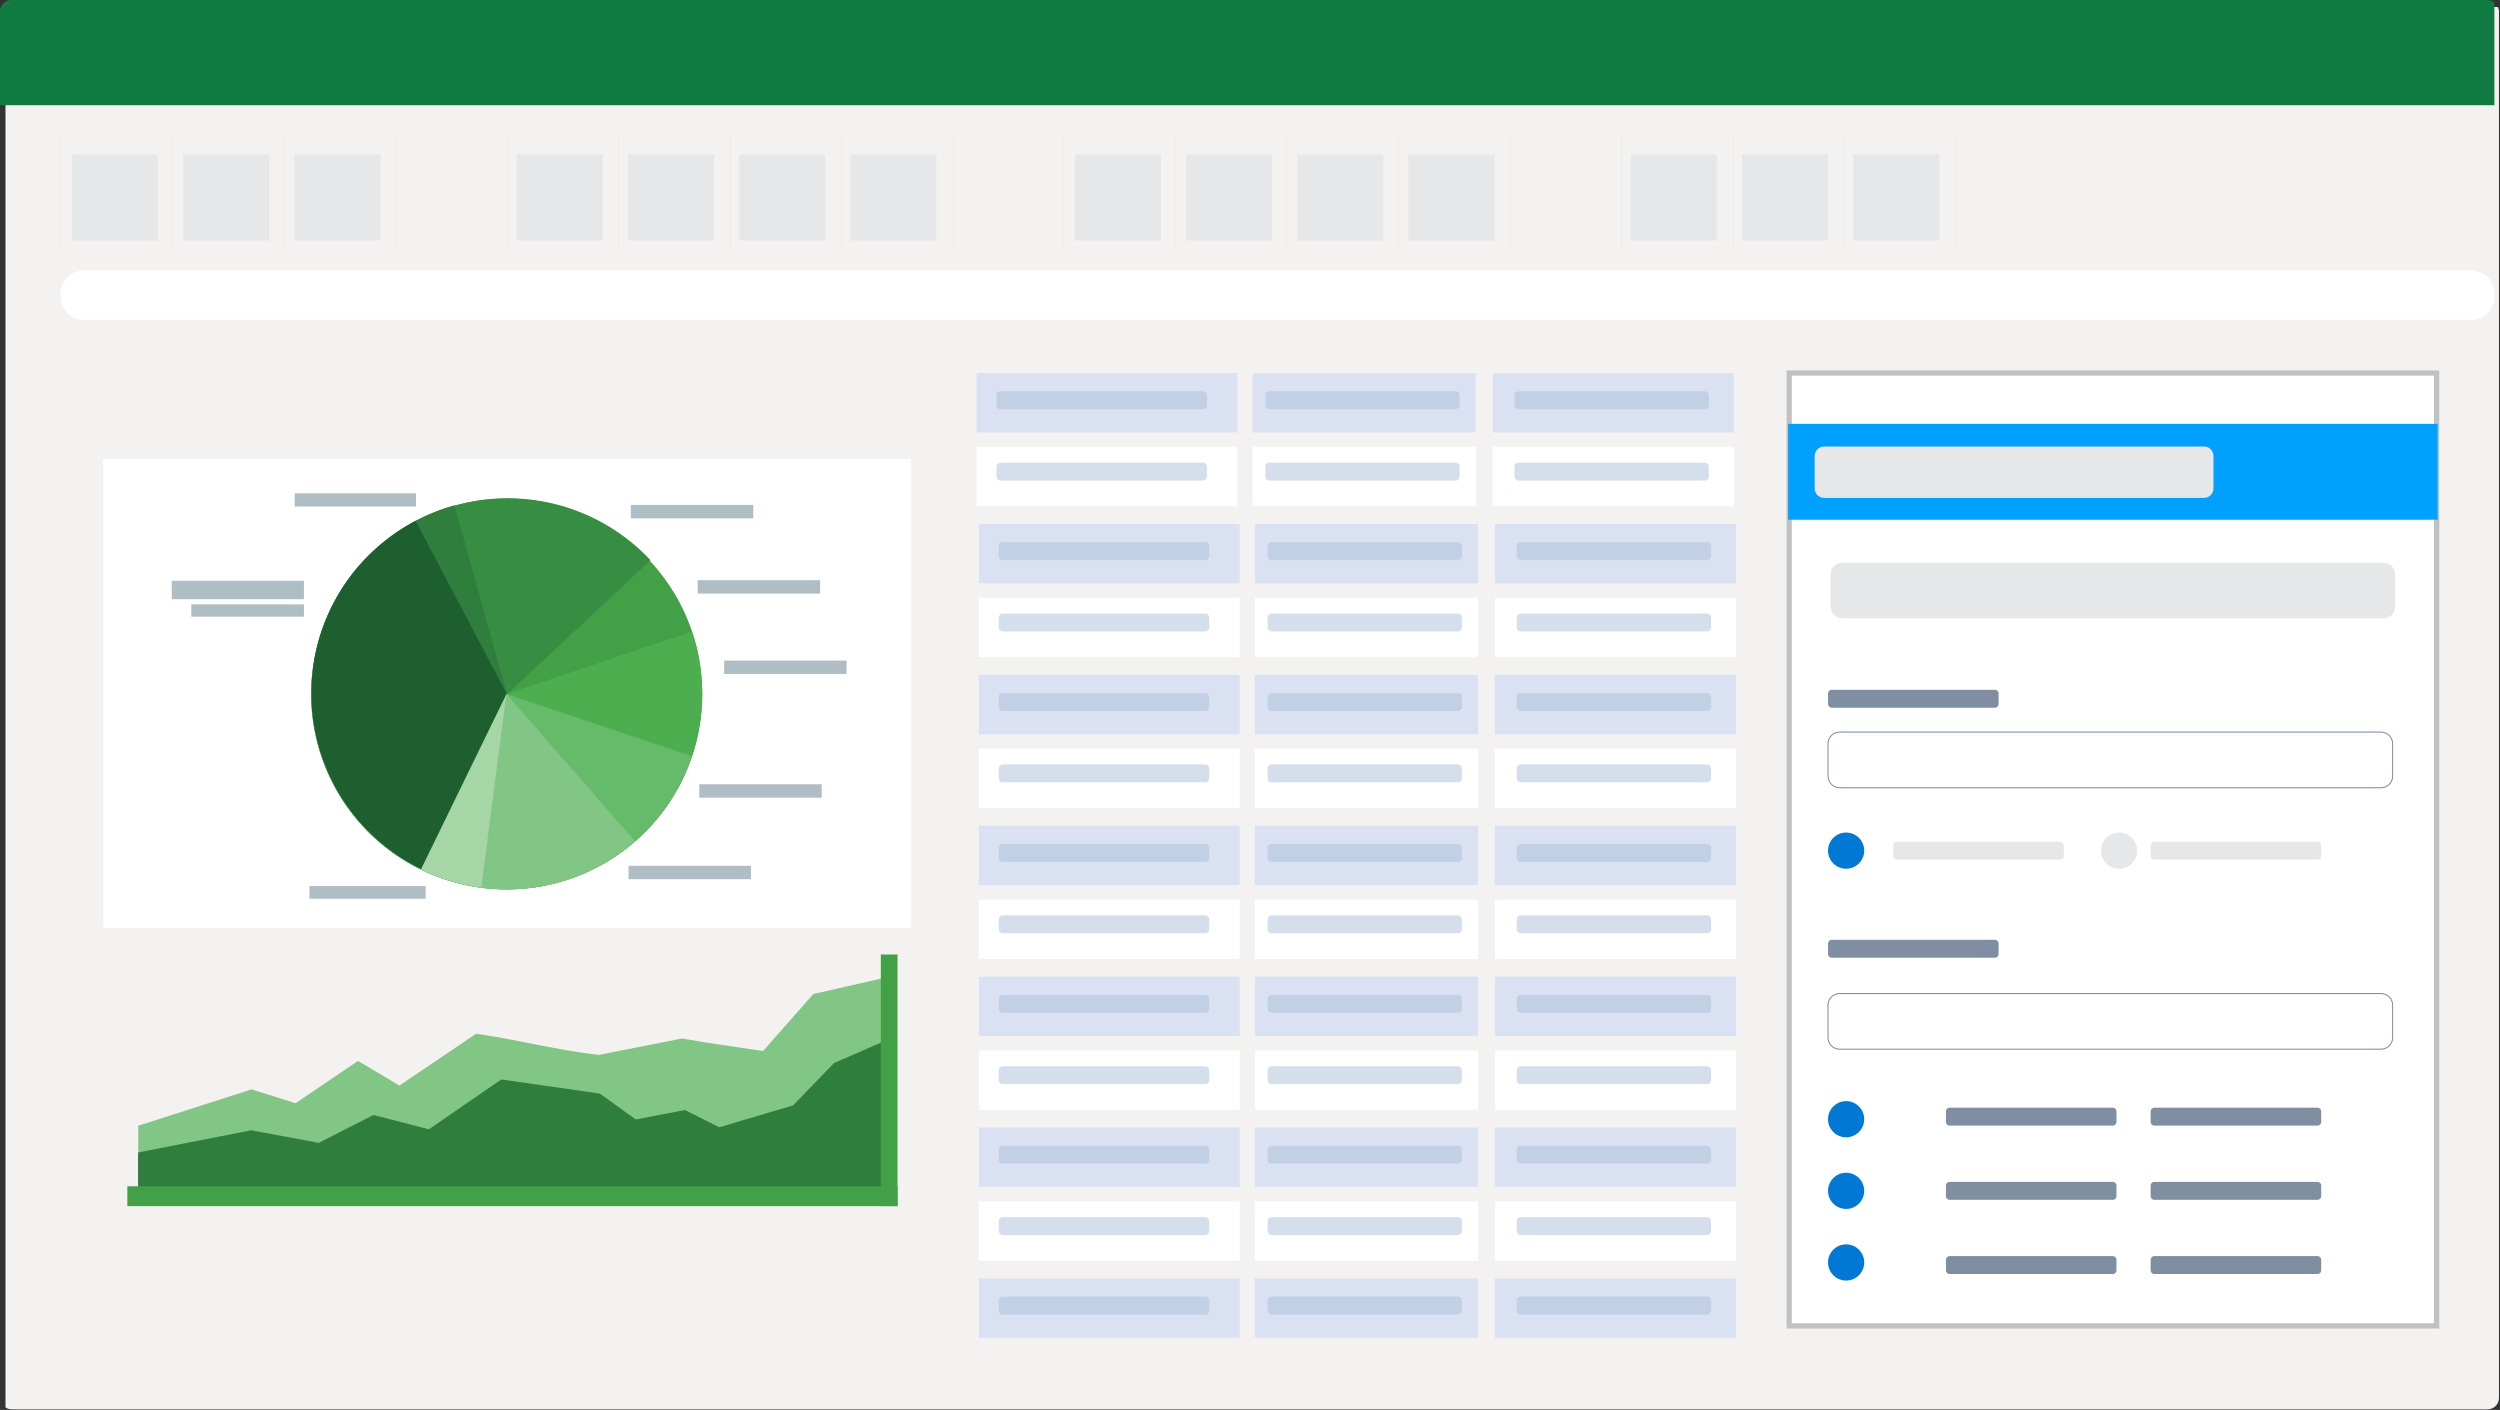 <svg width="1094" height="617" viewBox="0 0 1094 617" fill="none" xmlns="http://www.w3.org/2000/svg">
<rect x="0" y="0" width="1094" height="617" fill="#333333" stroke="none"/>
<g clip-path="url(#clip0_198_4038)">
<path d="M1093.56 3.07H2.41V616.74H1093.56V3.07Z" fill="#F3F2F1"/>
<path d="M1091.55 0H0V46.04H1091.55V0Z" fill="#107C41"/>
<path d="M1081.54 118.38H36.52C30.992 118.38 26.51 122.862 26.51 128.39V129.96C26.51 135.488 30.992 139.97 36.52 139.97H1081.54C1087.07 139.97 1091.55 135.488 1091.55 129.96V128.39C1091.55 122.862 1087.07 118.38 1081.54 118.38Z" fill="white"/>
<path d="M1066.27 163.26H782.95V580.21H1066.27V163.26Z" fill="white" stroke="#C1C1C1" stroke-width="2.29" stroke-miterlimit="10"/>
<path d="M1066.72 185.48H782.5V227.43H1066.72V185.48Z" fill="#00A0FF"/>
<path d="M964.48 195.39H798.24C795.954 195.39 794.1 197.243 794.1 199.53V213.75C794.1 216.036 795.954 217.89 798.24 217.89H964.48C966.766 217.89 968.62 216.036 968.62 213.75V199.53C968.62 197.243 966.766 195.39 964.48 195.39Z" fill="#E6E7E8"/>
<path d="M1041.9 320.35H805.06C802.232 320.35 799.94 322.642 799.94 325.47V339.6C799.94 342.427 802.232 344.72 805.06 344.72H1041.9C1044.73 344.72 1047.02 342.427 1047.02 339.6V325.47C1047.02 322.642 1044.73 320.35 1041.9 320.35Z" stroke="#808EA2" stroke-width="0.46" stroke-miterlimit="10"/>
<path d="M1043.03 246.25H806.19C803.362 246.25 801.07 248.542 801.07 251.37V265.5C801.07 268.328 803.362 270.62 806.19 270.62H1043.03C1045.86 270.62 1048.15 268.328 1048.15 265.5V251.37C1048.15 248.542 1045.86 246.25 1043.03 246.25Z" fill="#E6E7E8"/>
<path d="M1041.9 434.77H805.06C802.232 434.77 799.94 437.062 799.94 439.89V454.02C799.94 456.847 802.232 459.14 805.06 459.14H1041.9C1044.73 459.14 1047.02 456.847 1047.02 454.02V439.89C1047.02 437.062 1044.73 434.77 1041.9 434.77Z" stroke="#808EA2" stroke-width="0.46" stroke-miterlimit="10"/>
<path d="M872.98 301.85H801.54C800.656 301.85 799.94 302.566 799.94 303.45V308.1C799.94 308.983 800.656 309.7 801.54 309.7H872.98C873.864 309.7 874.58 308.983 874.58 308.1V303.45C874.58 302.566 873.864 301.85 872.98 301.85Z" fill="#808EA2"/>
<path d="M901.5 368.31H830.06C829.176 368.31 828.46 369.026 828.46 369.91V374.56C828.46 375.443 829.176 376.16 830.06 376.16H901.5C902.384 376.16 903.1 375.443 903.1 374.56V369.91C903.1 369.026 902.384 368.31 901.5 368.31Z" fill="#E6E7E8"/>
<path d="M1014.16 368.31H942.72C941.836 368.31 941.12 369.026 941.12 369.91V374.56C941.12 375.443 941.836 376.16 942.72 376.16H1014.16C1015.04 376.16 1015.76 375.443 1015.76 374.56V369.91C1015.76 369.026 1015.04 368.31 1014.16 368.31Z" fill="#E6E7E8"/>
<path d="M872.98 411.25H801.54C800.656 411.25 799.94 411.966 799.94 412.85V417.5C799.94 418.384 800.656 419.1 801.54 419.1H872.98C873.864 419.1 874.58 418.384 874.58 417.5V412.85C874.58 411.966 873.864 411.25 872.98 411.25Z" fill="#808EA2"/>
<path d="M924.57 484.72H853.13C852.246 484.72 851.53 485.436 851.53 486.32V490.97C851.53 491.853 852.246 492.57 853.13 492.57H924.57C925.454 492.57 926.17 491.853 926.17 490.97V486.32C926.17 485.436 925.454 484.72 924.57 484.72Z" fill="#808EA2"/>
<path d="M1014.16 484.72H942.72C941.836 484.72 941.12 485.436 941.12 486.32V490.97C941.12 491.853 941.836 492.57 942.72 492.57H1014.16C1015.04 492.57 1015.76 491.853 1015.76 490.97V486.32C1015.76 485.436 1015.04 484.72 1014.16 484.72Z" fill="#808EA2"/>
<path d="M924.57 517.19H853.13C852.246 517.19 851.53 517.906 851.53 518.79V523.44C851.53 524.324 852.246 525.04 853.13 525.04H924.57C925.454 525.04 926.17 524.324 926.17 523.44V518.79C926.17 517.906 925.454 517.19 924.57 517.19Z" fill="#808EA2"/>
<path d="M1014.16 517.19H942.72C941.836 517.19 941.12 517.906 941.12 518.79V523.44C941.12 524.324 941.836 525.04 942.72 525.04H1014.16C1015.04 525.04 1015.76 524.324 1015.76 523.44V518.79C1015.76 517.906 1015.04 517.19 1014.16 517.19Z" fill="#808EA2"/>
<path d="M924.57 549.66H853.13C852.246 549.66 851.53 550.376 851.53 551.26V555.91C851.53 556.793 852.246 557.51 853.13 557.51H924.57C925.454 557.51 926.17 556.793 926.17 555.91V551.26C926.17 550.376 925.454 549.66 924.57 549.66Z" fill="#808EA2"/>
<path d="M1014.16 549.66H942.72C941.836 549.66 941.12 550.376 941.12 551.26V555.91C941.12 556.793 941.836 557.51 942.72 557.51H1014.16C1015.04 557.51 1015.76 556.793 1015.76 555.91V551.26C1015.76 550.376 1015.04 549.66 1014.16 549.66Z" fill="#808EA2"/>
<path d="M807.86 380.16C812.234 380.16 815.78 376.614 815.78 372.24C815.78 367.866 812.234 364.32 807.86 364.32C803.486 364.32 799.94 367.866 799.94 372.24C799.94 376.614 803.486 380.16 807.86 380.16Z" fill="#0078D4"/>
<path d="M927.3 380.16C931.674 380.16 935.22 376.614 935.22 372.24C935.22 367.866 931.674 364.32 927.3 364.32C922.926 364.32 919.38 367.866 919.38 372.24C919.38 376.614 922.926 380.16 927.3 380.16Z" fill="#E6E7E8"/>
<path d="M807.86 497.69C812.234 497.69 815.78 494.144 815.78 489.77C815.78 485.395 812.234 481.85 807.86 481.85C803.486 481.85 799.94 485.395 799.94 489.77C799.94 494.144 803.486 497.69 807.86 497.69Z" fill="#0078D4"/>
<path d="M807.86 529.03C812.234 529.03 815.78 525.484 815.78 521.11C815.78 516.736 812.234 513.19 807.86 513.19C803.486 513.19 799.94 516.736 799.94 521.11C799.94 525.484 803.486 529.03 807.86 529.03Z" fill="#0078D4"/>
<path d="M807.86 560.37C812.234 560.37 815.78 556.824 815.78 552.45C815.78 548.076 812.234 544.53 807.86 544.53C803.486 544.53 799.94 548.076 799.94 552.45C799.94 556.824 803.486 560.37 807.86 560.37Z" fill="#0078D4"/>
<path d="M541.48 163.26H427.35V189.25H541.48V163.26Z" fill="#D9E1F2"/>
<path d="M541.48 195.56H427.35V221.55H541.48V195.56Z" fill="white"/>
<path d="M645.82 163.26H548.14V189.25H645.82V163.26Z" fill="#D9E1F2"/>
<path d="M645.82 195.56H548.14V221.55H645.82V195.56Z" fill="white"/>
<path d="M758.72 163.26H653.2V189.25H758.72V163.26Z" fill="#D9E1F2"/>
<path d="M758.72 195.56H653.2V221.55H758.72V195.56Z" fill="white"/>
<path opacity="0.5" d="M526.39 171.22H437.82C436.842 171.22 436.05 172.012 436.05 172.99V177.3C436.05 178.277 436.842 179.07 437.82 179.07H526.39C527.368 179.07 528.16 178.277 528.16 177.3V172.99C528.16 172.012 527.368 171.22 526.39 171.22Z" fill="#ADC0D8"/>
<path opacity="0.5" d="M637.01 171.22H555.42C554.476 171.22 553.71 171.985 553.71 172.93V177.36C553.71 178.304 554.476 179.07 555.42 179.07H637.01C637.954 179.07 638.72 178.304 638.72 177.36V172.93C638.72 171.985 637.954 171.22 637.01 171.22Z" fill="#ADC0D8"/>
<path opacity="0.5" d="M746.05 171.22H664.43C663.486 171.22 662.72 171.985 662.72 172.93V177.36C662.72 178.304 663.486 179.07 664.43 179.07H746.05C746.994 179.07 747.76 178.304 747.76 177.36V172.93C747.76 171.985 746.994 171.22 746.05 171.22Z" fill="#ADC0D8"/>
<path opacity="0.5" d="M526.39 202.45H437.82C436.842 202.45 436.05 203.242 436.05 204.22V208.53C436.05 209.507 436.842 210.3 437.82 210.3H526.39C527.368 210.3 528.16 209.507 528.16 208.53V204.22C528.16 203.242 527.368 202.45 526.39 202.45Z" fill="#ADC0D8"/>
<path opacity="0.5" d="M637.01 202.45H555.42C554.476 202.45 553.71 203.215 553.71 204.16V208.59C553.71 209.534 554.476 210.3 555.42 210.3H637.01C637.954 210.3 638.72 209.534 638.72 208.59V204.16C638.72 203.215 637.954 202.45 637.01 202.45Z" fill="#ADC0D8"/>
<path opacity="0.5" d="M746.05 202.45H664.43C663.486 202.45 662.72 203.215 662.72 204.16V208.59C662.72 209.534 663.486 210.3 664.43 210.3H746.05C746.994 210.3 747.76 209.534 747.76 208.59V204.16C747.76 203.215 746.994 202.45 746.05 202.45Z" fill="#ADC0D8"/>
<path d="M542.48 229.29H428.35V255.28H542.48V229.29Z" fill="#D9E1F2"/>
<path d="M542.48 261.589H428.35V287.579H542.48V261.589Z" fill="white"/>
<path d="M646.82 229.29H549.14V255.28H646.82V229.29Z" fill="#D9E1F2"/>
<path d="M646.82 261.589H549.14V287.579H646.82V261.589Z" fill="white"/>
<path d="M759.72 229.29H654.2V255.28H759.72V229.29Z" fill="#D9E1F2"/>
<path d="M759.72 261.589H654.2V287.579H759.72V261.589Z" fill="white"/>
<path opacity="0.5" d="M527.39 237.25H438.82C437.842 237.25 437.05 238.042 437.05 239.02V243.33C437.05 244.308 437.842 245.1 438.82 245.1H527.39C528.368 245.1 529.16 244.308 529.16 243.33V239.02C529.16 238.042 528.368 237.25 527.39 237.25Z" fill="#ADC0D8"/>
<path opacity="0.5" d="M638.01 237.25H556.42C555.476 237.25 554.71 238.016 554.71 238.96V243.39C554.71 244.334 555.476 245.1 556.42 245.1H638.01C638.954 245.1 639.72 244.334 639.72 243.39V238.96C639.72 238.016 638.954 237.25 638.01 237.25Z" fill="#ADC0D8"/>
<path opacity="0.5" d="M747.05 237.25H665.43C664.486 237.25 663.72 238.016 663.72 238.96V243.39C663.72 244.334 664.486 245.1 665.43 245.1H747.05C747.994 245.1 748.76 244.334 748.76 243.39V238.96C748.76 238.016 747.994 237.25 747.05 237.25Z" fill="#ADC0D8"/>
<path opacity="0.5" d="M527.39 268.48H438.82C437.842 268.48 437.05 269.272 437.05 270.25V274.56C437.05 275.538 437.842 276.33 438.82 276.33H527.39C528.368 276.33 529.16 275.538 529.16 274.56V270.25C529.16 269.272 528.368 268.48 527.39 268.48Z" fill="#ADC0D8"/>
<path opacity="0.5" d="M638.01 268.48H556.42C555.476 268.48 554.71 269.246 554.71 270.19V274.62C554.71 275.564 555.476 276.33 556.42 276.33H638.01C638.954 276.33 639.72 275.564 639.72 274.62V270.19C639.72 269.246 638.954 268.48 638.01 268.48Z" fill="#ADC0D8"/>
<path opacity="0.5" d="M747.05 268.48H665.43C664.486 268.48 663.72 269.246 663.72 270.19V274.62C663.72 275.564 664.486 276.33 665.43 276.33H747.05C747.994 276.33 748.76 275.564 748.76 274.62V270.19C748.76 269.246 747.994 268.48 747.05 268.48Z" fill="#ADC0D8"/>
<path d="M542.48 295.32H428.35V321.31H542.48V295.32Z" fill="#D9E1F2"/>
<path d="M542.48 327.63H428.35V353.62H542.48V327.63Z" fill="white"/>
<path d="M646.82 295.32H549.14V321.31H646.82V295.32Z" fill="#D9E1F2"/>
<path d="M646.82 327.63H549.14V353.62H646.82V327.63Z" fill="white"/>
<path d="M759.72 295.32H654.2V321.31H759.72V295.32Z" fill="#D9E1F2"/>
<path d="M759.72 327.63H654.2V353.62H759.72V327.63Z" fill="white"/>
<path opacity="0.5" d="M527.39 303.28H438.82C437.842 303.28 437.05 304.072 437.05 305.05V309.36C437.05 310.337 437.842 311.13 438.82 311.13H527.39C528.368 311.13 529.16 310.337 529.16 309.36V305.05C529.16 304.072 528.368 303.28 527.39 303.28Z" fill="#ADC0D8"/>
<path opacity="0.5" d="M638.01 303.28H556.42C555.476 303.28 554.71 304.045 554.71 304.99V309.42C554.71 310.364 555.476 311.13 556.42 311.13H638.01C638.954 311.13 639.72 310.364 639.72 309.42V304.99C639.72 304.045 638.954 303.28 638.01 303.28Z" fill="#ADC0D8"/>
<path opacity="0.5" d="M747.05 303.28H665.43C664.486 303.28 663.72 304.045 663.72 304.99V309.42C663.72 310.364 664.486 311.13 665.43 311.13H747.05C747.994 311.13 748.76 310.364 748.76 309.42V304.99C748.76 304.045 747.994 303.28 747.05 303.28Z" fill="#ADC0D8"/>
<path opacity="0.5" d="M527.39 334.51H438.82C437.842 334.51 437.05 335.302 437.05 336.28V340.59C437.05 341.567 437.842 342.36 438.82 342.36H527.39C528.368 342.36 529.16 341.567 529.16 340.59V336.28C529.16 335.302 528.368 334.51 527.39 334.51Z" fill="#ADC0D8"/>
<path opacity="0.5" d="M638.01 334.51H556.42C555.476 334.51 554.71 335.275 554.71 336.22V340.65C554.71 341.594 555.476 342.36 556.42 342.36H638.01C638.954 342.36 639.72 341.594 639.72 340.65V336.22C639.72 335.275 638.954 334.51 638.01 334.51Z" fill="#ADC0D8"/>
<path opacity="0.5" d="M747.05 334.51H665.43C664.486 334.51 663.72 335.275 663.72 336.22V340.65C663.72 341.594 664.486 342.36 665.43 342.36H747.05C747.994 342.36 748.76 341.594 748.76 340.65V336.22C748.76 335.275 747.994 334.51 747.05 334.51Z" fill="#ADC0D8"/>
<path d="M542.48 361.35H428.35V387.34H542.48V361.35Z" fill="#D9E1F2"/>
<path d="M542.48 393.66H428.35V419.65H542.48V393.66Z" fill="white"/>
<path d="M646.82 361.35H549.14V387.34H646.82V361.35Z" fill="#D9E1F2"/>
<path d="M646.82 393.66H549.14V419.65H646.82V393.66Z" fill="white"/>
<path d="M759.72 361.35H654.2V387.34H759.72V361.35Z" fill="#D9E1F2"/>
<path d="M759.72 393.66H654.2V419.65H759.72V393.66Z" fill="white"/>
<path opacity="0.5" d="M527.39 369.32H438.82C437.842 369.32 437.05 370.112 437.05 371.09V375.4C437.05 376.377 437.842 377.17 438.82 377.17H527.39C528.368 377.17 529.16 376.377 529.16 375.4V371.09C529.16 370.112 528.368 369.32 527.39 369.32Z" fill="#ADC0D8"/>
<path opacity="0.5" d="M638.01 369.32H556.42C555.476 369.32 554.71 370.085 554.71 371.03V375.46C554.71 376.404 555.476 377.17 556.42 377.17H638.01C638.954 377.17 639.72 376.404 639.72 375.46V371.03C639.72 370.085 638.954 369.32 638.01 369.32Z" fill="#ADC0D8"/>
<path opacity="0.5" d="M747.05 369.32H665.43C664.486 369.32 663.72 370.085 663.72 371.03V375.46C663.72 376.404 664.486 377.17 665.43 377.17H747.05C747.994 377.17 748.76 376.404 748.76 375.46V371.03C748.76 370.085 747.994 369.32 747.05 369.32Z" fill="#ADC0D8"/>
<path opacity="0.5" d="M527.39 400.55H438.82C437.842 400.55 437.05 401.342 437.05 402.32V406.63C437.05 407.607 437.842 408.4 438.82 408.4H527.39C528.368 408.4 529.16 407.607 529.16 406.63V402.32C529.16 401.342 528.368 400.55 527.39 400.55Z" fill="#ADC0D8"/>
<path opacity="0.5" d="M638.01 400.55H556.42C555.476 400.55 554.71 401.315 554.71 402.26V406.69C554.71 407.634 555.476 408.4 556.42 408.4H638.01C638.954 408.4 639.72 407.634 639.72 406.69V402.26C639.72 401.315 638.954 400.55 638.01 400.55Z" fill="#ADC0D8"/>
<path opacity="0.5" d="M747.05 400.55H665.43C664.486 400.55 663.72 401.315 663.72 402.26V406.69C663.72 407.634 664.486 408.4 665.43 408.4H747.05C747.994 408.4 748.76 407.634 748.76 406.69V402.26C748.76 401.315 747.994 400.55 747.05 400.55Z" fill="#ADC0D8"/>
<path d="M542.48 427.38H428.35V453.37H542.48V427.38Z" fill="#D9E1F2"/>
<path d="M542.48 459.69H428.35V485.68H542.48V459.69Z" fill="white"/>
<path d="M646.82 427.38H549.14V453.37H646.82V427.38Z" fill="#D9E1F2"/>
<path d="M646.82 459.69H549.14V485.68H646.82V459.69Z" fill="white"/>
<path d="M759.72 427.38H654.2V453.37H759.72V427.38Z" fill="#D9E1F2"/>
<path d="M759.72 459.69H654.2V485.68H759.72V459.69Z" fill="white"/>
<path opacity="0.5" d="M527.39 435.35H438.82C437.842 435.35 437.05 436.142 437.05 437.12V441.43C437.05 442.407 437.842 443.2 438.82 443.2H527.39C528.368 443.2 529.16 442.407 529.16 441.43V437.12C529.16 436.142 528.368 435.35 527.39 435.35Z" fill="#ADC0D8"/>
<path opacity="0.5" d="M638.01 435.35H556.42C555.476 435.35 554.71 436.115 554.71 437.06V441.49C554.71 442.434 555.476 443.2 556.42 443.2H638.01C638.954 443.2 639.72 442.434 639.72 441.49V437.06C639.72 436.115 638.954 435.35 638.01 435.35Z" fill="#ADC0D8"/>
<path opacity="0.5" d="M747.05 435.35H665.43C664.486 435.35 663.72 436.115 663.72 437.06V441.49C663.72 442.434 664.486 443.2 665.43 443.2H747.05C747.994 443.2 748.76 442.434 748.76 441.49V437.06C748.76 436.115 747.994 435.35 747.05 435.35Z" fill="#ADC0D8"/>
<path opacity="0.5" d="M527.39 466.58H438.82C437.842 466.58 437.05 467.372 437.05 468.35V472.66C437.05 473.637 437.842 474.43 438.82 474.43H527.39C528.368 474.43 529.16 473.637 529.16 472.66V468.35C529.16 467.372 528.368 466.58 527.39 466.58Z" fill="#ADC0D8"/>
<path opacity="0.5" d="M638.01 466.58H556.42C555.476 466.58 554.71 467.345 554.71 468.29V472.72C554.71 473.664 555.476 474.43 556.42 474.43H638.01C638.954 474.43 639.72 473.664 639.72 472.72V468.29C639.72 467.345 638.954 466.58 638.01 466.58Z" fill="#ADC0D8"/>
<path opacity="0.5" d="M747.05 466.58H665.43C664.486 466.58 663.72 467.345 663.72 468.29V472.72C663.72 473.664 664.486 474.43 665.43 474.43H747.05C747.994 474.43 748.76 473.664 748.76 472.72V468.29C748.76 467.345 747.994 466.58 747.05 466.58Z" fill="#ADC0D8"/>
<path d="M542.48 493.41H428.35V519.4H542.48V493.41Z" fill="#D9E1F2"/>
<path d="M542.48 525.72H428.35V551.71H542.48V525.72Z" fill="white"/>
<path d="M646.82 493.41H549.14V519.4H646.82V493.41Z" fill="#D9E1F2"/>
<path d="M646.82 525.72H549.14V551.71H646.82V525.72Z" fill="white"/>
<path d="M759.72 493.41H654.2V519.4H759.72V493.41Z" fill="#D9E1F2"/>
<path d="M759.72 525.72H654.2V551.71H759.72V525.72Z" fill="white"/>
<path opacity="0.5" d="M527.39 501.38H438.82C437.842 501.38 437.05 502.172 437.05 503.15V507.46C437.05 508.437 437.842 509.23 438.82 509.23H527.39C528.368 509.23 529.16 508.437 529.16 507.46V503.15C529.16 502.172 528.368 501.38 527.39 501.38Z" fill="#ADC0D8"/>
<path opacity="0.5" d="M638.01 501.38H556.42C555.476 501.38 554.71 502.145 554.71 503.09V507.52C554.71 508.464 555.476 509.23 556.42 509.23H638.01C638.954 509.23 639.72 508.464 639.72 507.52V503.09C639.72 502.145 638.954 501.38 638.01 501.38Z" fill="#ADC0D8"/>
<path opacity="0.5" d="M747.05 501.38H665.43C664.486 501.38 663.72 502.145 663.72 503.09V507.52C663.72 508.464 664.486 509.23 665.43 509.23H747.05C747.994 509.23 748.76 508.464 748.76 507.52V503.09C748.76 502.145 747.994 501.38 747.05 501.38Z" fill="#ADC0D8"/>
<path opacity="0.5" d="M527.39 532.61H438.82C437.842 532.61 437.05 533.402 437.05 534.38V538.69C437.05 539.667 437.842 540.46 438.82 540.46H527.39C528.368 540.46 529.16 539.667 529.16 538.69V534.38C529.16 533.402 528.368 532.61 527.39 532.61Z" fill="#ADC0D8"/>
<path opacity="0.5" d="M638.01 532.61H556.42C555.476 532.61 554.71 533.375 554.71 534.32V538.75C554.71 539.694 555.476 540.46 556.42 540.46H638.01C638.954 540.46 639.72 539.694 639.72 538.75V534.32C639.72 533.375 638.954 532.61 638.01 532.61Z" fill="#ADC0D8"/>
<path opacity="0.5" d="M747.05 532.61H665.43C664.486 532.61 663.72 533.375 663.72 534.32V538.75C663.72 539.694 664.486 540.46 665.43 540.46H747.05C747.994 540.46 748.76 539.694 748.76 538.75V534.32C748.76 533.375 747.994 532.61 747.05 532.61Z" fill="#ADC0D8"/>
<path d="M542.48 559.44H428.35V585.43H542.48V559.44Z" fill="#D9E1F2"/>
<path d="M646.82 559.44H549.14V585.43H646.82V559.44Z" fill="#D9E1F2"/>
<path d="M759.72 559.44H654.2V585.43H759.72V559.44Z" fill="#D9E1F2"/>
<path opacity="0.5" d="M527.39 567.41H438.82C437.842 567.41 437.05 568.202 437.05 569.18V573.49C437.05 574.467 437.842 575.26 438.82 575.26H527.39C528.368 575.26 529.16 574.467 529.16 573.49V569.18C529.16 568.202 528.368 567.41 527.39 567.41Z" fill="#ADC0D8"/>
<path opacity="0.5" d="M638.01 567.41H556.42C555.476 567.41 554.71 568.175 554.71 569.12V573.55C554.71 574.494 555.476 575.26 556.42 575.26H638.01C638.954 575.26 639.72 574.494 639.72 573.55V569.12C639.72 568.175 638.954 567.41 638.01 567.41Z" fill="#ADC0D8"/>
<path opacity="0.5" d="M747.05 567.41H665.43C664.486 567.41 663.72 568.175 663.72 569.12V573.55C663.72 574.494 664.486 575.26 665.43 575.26H747.05C747.994 575.26 748.76 574.494 748.76 573.55V569.12C748.76 568.175 747.994 567.41 747.05 567.41Z" fill="#ADC0D8"/>
<path d="M417.41 109.27V58.55" stroke="#EEEDED" stroke-width="0.59" stroke-miterlimit="10"/>
<path d="M368.54 109.27V58.55" stroke="#EEEDED" stroke-width="0.59" stroke-miterlimit="10"/>
<path d="M319.68 109.27V58.55" stroke="#EEEDED" stroke-width="0.59" stroke-miterlimit="10"/>
<path d="M270.82 109.27V58.55" stroke="#EEEDED" stroke-width="0.59" stroke-miterlimit="10"/>
<path d="M221.96 109.27V58.55" stroke="#EEEDED" stroke-width="0.59" stroke-miterlimit="10"/>
<path d="M173.1 109.27V58.55" stroke="#EEEDED" stroke-width="0.59" stroke-miterlimit="10"/>
<path d="M124.24 109.27V58.55" stroke="#EEEDED" stroke-width="0.59" stroke-miterlimit="10"/>
<path d="M75.38 109.27V58.55" stroke="#EEEDED" stroke-width="0.59" stroke-miterlimit="10"/>
<path d="M26.51 109.27V58.55" stroke="#EEEDED" stroke-width="0.59" stroke-miterlimit="10"/>
<path d="M372.09 67.56V105.25H409.78V67.56H372.09Z" fill="#E6E7E8"/>
<path d="M323.44 67.56V105.25H361.13V67.56H323.44Z" fill="#E6E7E8"/>
<path d="M274.79 67.56V105.25H312.48V67.56H274.79Z" fill="#E6E7E8"/>
<path d="M226.14 67.56V105.25H263.83V67.56H226.14Z" fill="#E6E7E8"/>
<path d="M128.84 67.56V105.25H166.53V67.56H128.84Z" fill="#E6E7E8"/>
<path d="M80.19 67.56V105.25H117.88V67.56H80.19Z" fill="#E6E7E8"/>
<path d="M31.54 67.56L31.54 105.25H69.23V67.56H31.54Z" fill="#E6E7E8"/>
<path d="M856.25 109.27V58.55" stroke="#EEEDED" stroke-width="0.59" stroke-miterlimit="10"/>
<path d="M807.39 109.27V58.55" stroke="#EEEDED" stroke-width="0.59" stroke-miterlimit="10"/>
<path d="M758.53 109.27V58.55" stroke="#EEEDED" stroke-width="0.59" stroke-miterlimit="10"/>
<path d="M709.67 109.27V58.55" stroke="#EEEDED" stroke-width="0.59" stroke-miterlimit="10"/>
<path d="M660.81 109.27V58.55" stroke="#EEEDED" stroke-width="0.59" stroke-miterlimit="10"/>
<path d="M611.94 109.27V58.55" stroke="#EEEDED" stroke-width="0.59" stroke-miterlimit="10"/>
<path d="M563.08 109.27V58.55" stroke="#EEEDED" stroke-width="0.59" stroke-miterlimit="10"/>
<path d="M514.22 109.27V58.55" stroke="#EEEDED" stroke-width="0.59" stroke-miterlimit="10"/>
<path d="M465.36 109.27V58.55" stroke="#EEEDED" stroke-width="0.59" stroke-miterlimit="10"/>
<path d="M810.93 67.57V105.26H848.62V67.57H810.93Z" fill="#E6E7E8"/>
<path d="M762.28 67.57V105.26H799.97V67.57H762.28Z" fill="#E6E7E8"/>
<path d="M713.63 67.57V105.26H751.32V67.57H713.63Z" fill="#E6E7E8"/>
<path d="M616.33 67.57V105.26H654.02V67.57H616.33Z" fill="#E6E7E8"/>
<path d="M567.68 67.57V105.26H605.37V67.57H567.68Z" fill="#E6E7E8"/>
<path d="M519.03 67.57V105.26H556.72V67.57H519.03Z" fill="#E6E7E8"/>
<path d="M470.38 67.57V105.26H508.07V67.57H470.38Z" fill="#E6E7E8"/>
<path d="M60.52 523.62V492.61L110.08 476.7L129.33 482.77L156.67 464.25L174.78 475.05L208.37 452.33C228.13 455.27 242.59 459.37 262.06 461.63L298.41 454.44L308.56 456.13L333.92 459.93L355.9 434.99L389.3 427.38L388.88 523.34L60.52 523.6V523.62Z" fill="#81C684"/>
<path d="M60.43 523.78V504.33L109.89 494.61L139.48 500.11L163.41 487.91L187.67 494.19L219.35 472.36L262.49 478.55L278.19 489.87L299.69 485.74L314.74 493.29L347.02 483.73L364.95 465.2L388.27 455.04V521.99L60.42 523.79L60.43 523.78Z" fill="#307E3D"/>
<path d="M392.76 519.12H55.73V527.81H392.76V519.12Z" fill="#42A047"/>
<path d="M392.76 417.67H385.45V527.81H392.76V417.67Z" fill="#42A047"/>
<path d="M398.71 200.82H45.21V406.05H398.71V200.82Z" fill="white"/>
<path d="M133 254.16H75.16V262.21H133V254.16Z" fill="#AFBDC4"/>
<path d="M133.01 264.47H83.7V269.85H133.01V264.47Z" fill="#AFBDC4"/>
<path d="M182.04 215.87H128.93V221.66H182.04V215.87Z" fill="#AFBDC4"/>
<path d="M329.63 220.96H276.05V226.81H329.63V220.96Z" fill="#AFBDC4"/>
<path d="M358.88 253.9H305.3V259.75H358.88V253.9Z" fill="#AFBDC4"/>
<path d="M370.47 289.07H316.89V294.92H370.47V289.07Z" fill="#AFBDC4"/>
<path d="M359.59 343.2H306.01V349.05H359.59V343.2Z" fill="#AFBDC4"/>
<path d="M328.62 378.88H275.04V384.73H328.62V378.88Z" fill="#AFBDC4"/>
<path d="M186.27 387.74H135.41V393.29H186.27V387.74Z" fill="#AFBDC4"/>
<path d="M279.38 366.87C244.47 398.66 190.4 396.13 158.61 361.22C126.82 326.31 129.35 272.24 164.26 240.45C199.17 208.66 253.24 211.19 285.03 246.1C316.82 281.01 314.29 335.08 279.38 366.87Z" fill="#42A047"/>
<path d="M138.21 287.69C144.18 256.04 167.43 230.43 198.36 221.44C229.29 212.45 262.65 221.61 284.65 245.14L222.21 303.53L138.2 287.68L138.21 287.69Z" fill="#378E43"/>
<path d="M302.81 276.34C314.22 310.15 303.43 347.49 275.75 370C248.07 392.51 209.31 395.47 178.54 377.41L221.81 303.68L302.81 276.34Z" fill="#4CAE4E"/>
<path d="M302.76 330.98C291.39 364.8 260.2 388 224.54 389.17C188.88 390.34 156.24 369.24 142.67 336.24L221.73 303.73L302.76 330.98Z" fill="#66BB6A"/>
<path d="M210.6 388.4C178.66 384.25 151.77 362.49 141.03 332.13C130.29 301.76 137.53 267.94 159.76 244.63L221.63 303.63L210.61 388.4H210.6Z" fill="#4CAE4E"/>
<path d="M168.89 370.64C143.59 350.71 131.64 318.25 137.97 286.67C144.31 255.09 167.85 229.75 198.88 221.12L221.78 303.48L168.88 370.63L168.89 370.64Z" fill="#307E3D"/>
<path d="M277.87 368.13C250.99 391.59 212.36 395.89 180.98 378.92C149.6 361.94 132.06 327.26 136.99 291.92L221.66 303.73L277.88 368.13H277.87Z" fill="#81C684"/>
<path d="M210.6 388.39L221.61 303.72L137.02 291.92C136.91 292.81 136.81 293.71 136.72 294.61C136.5 296.6 136.35 298.59 136.27 300.58C136.24 301.53 136.23 302.49 136.24 303.44C136.23 305.28 136.27 307.13 136.38 308.97C136.46 310.05 136.55 311.13 136.67 312.2C136.83 313.91 137.05 315.62 137.31 317.32C137.52 318.53 137.75 319.74 138 320.94C138.31 322.47 138.66 324 139.05 325.51C139.41 326.85 139.81 328.17 140.24 329.49C140.66 330.85 141.12 332.21 141.61 333.55C142.17 335.01 142.76 336.46 143.4 337.89C143.88 339.01 144.38 340.13 144.91 341.23C145.68 342.77 146.49 344.3 147.35 345.79C147.87 346.74 148.42 347.67 148.98 348.6C149.97 350.18 151.01 351.73 152.1 353.24C152.63 354 153.17 354.75 153.73 355.5C154.97 357.11 156.27 358.68 157.62 360.2C158.11 360.77 158.62 361.34 159.13 361.9C160.63 363.5 162.18 365.04 163.8 366.51C164.24 366.93 164.69 367.34 165.15 367.75C166.88 369.27 168.68 370.72 170.53 372.1C170.93 372.41 171.34 372.72 171.75 373.02C173.72 374.43 175.75 375.76 177.84 377C178.17 377.2 178.49 377.4 178.82 377.59C181 378.85 183.23 380.01 185.51 381.07C185.87 381.24 186.22 381.4 186.58 381.56C188.88 382.6 191.23 383.53 193.61 384.36C193.86 384.45 194.11 384.53 194.36 384.62C196.84 385.46 199.35 386.18 201.9 386.78C202.11 386.83 202.32 386.88 202.52 386.93C205.13 387.53 207.76 388.01 210.41 388.36C210.48 388.36 210.56 388.38 210.63 388.39H210.6Z" fill="#A6D5A6"/>
<path d="M184.24 380.37C155.29 366.25 136.73 337.06 136.23 304.86C135.73 272.65 153.38 242.9 181.88 227.9L221.71 303.54L184.24 380.38V380.37Z" fill="#1E5F30"/>
</g>
<defs>
<clipPath id="clip0_198_4038">
<rect width="1093.55" height="616.74" rx="5" fill="white"/>
</clipPath>
</defs>
</svg>

